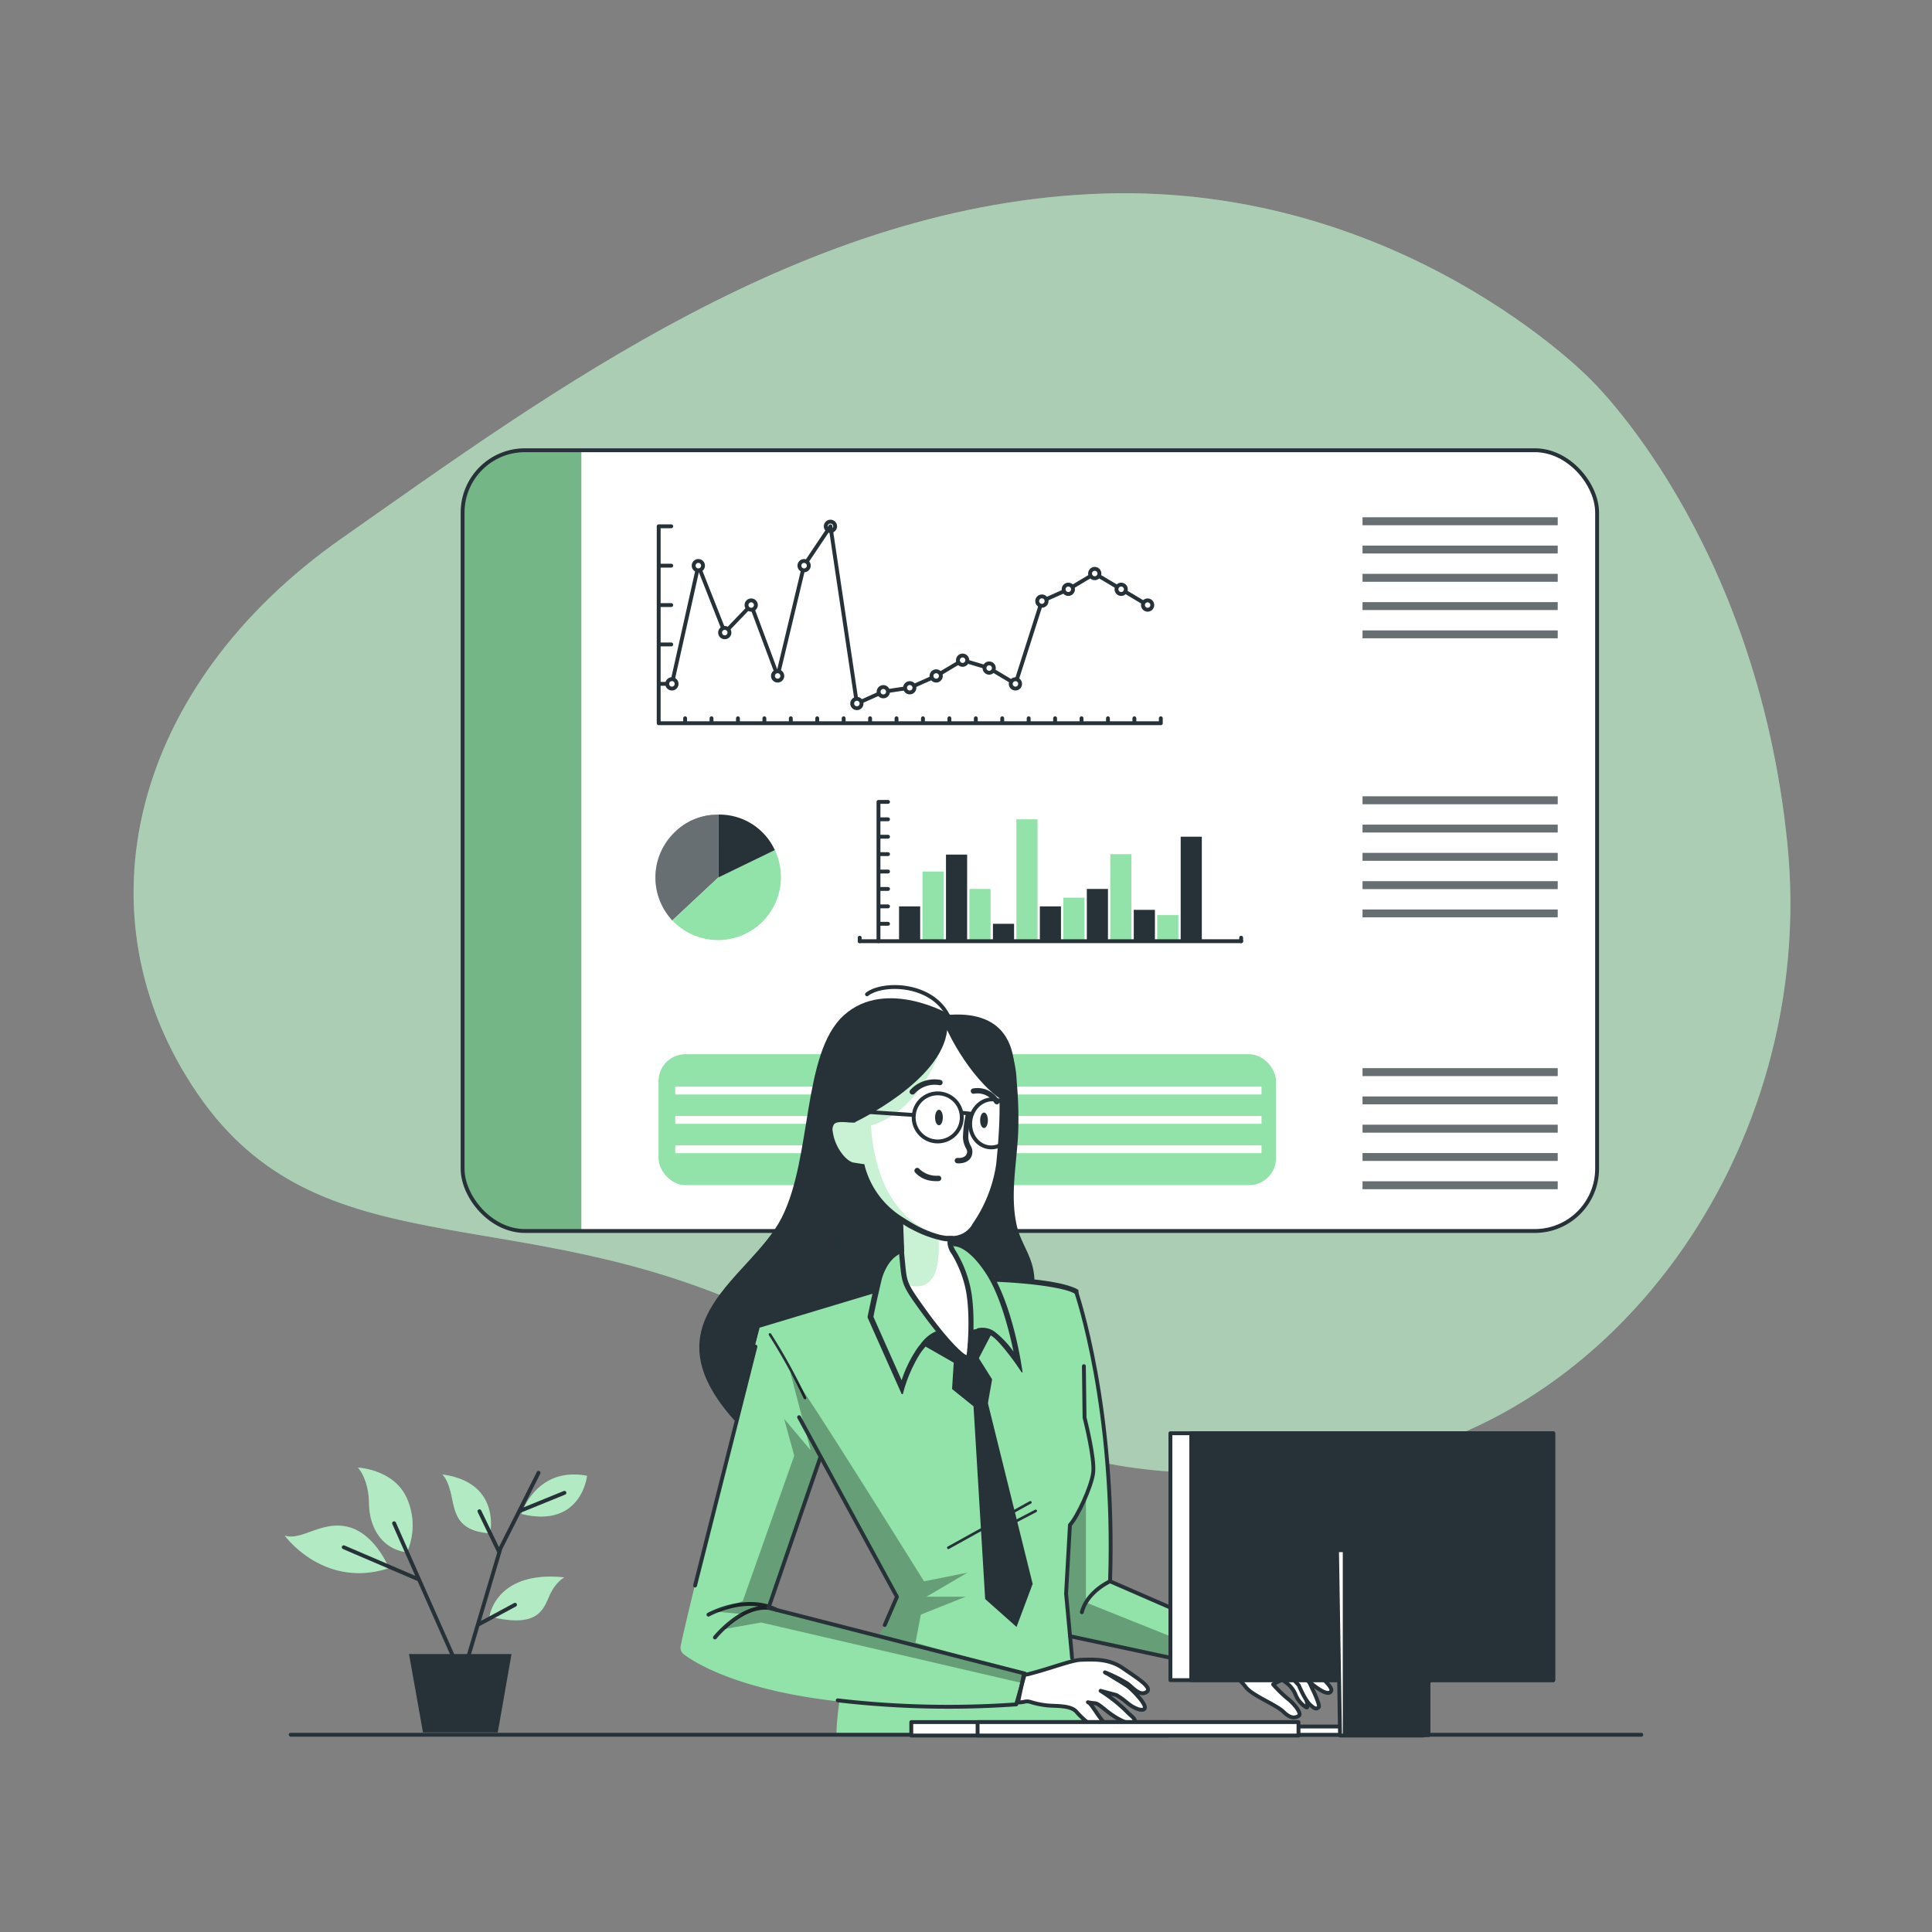 <svg xmlns="http://www.w3.org/2000/svg" viewBox="0 0 500 500"><rect x="0" y="0" width="500" height="500" fill="#808080" stroke="none"/><defs><clipPath id="a"><rect width="293.61" height="202.06" x="119.72" y="116.52" fill="#fff" stroke="#263238" stroke-miterlimit="10" rx="16.13"/></clipPath><clipPath id="b"><path fill="#92e3a9" d="m322.44 424.56-34.1-14.87-.11-.05-.44-.2s-.13-5.86-.38-12.93v-.17c-.18-5.58-.44-11.87-.75-16.58 0-.19 0-.38-.05-.58-.08-1.15-.16-2.19-.26-3.09l-.12-1.21c-.38-3.34-1-8.7-1.84-14.54-.05-.35-.11-.69-.17-1-1.1-7.38-2.6-15.4-4.56-21.11a.61.61 0 0 0 0-.13 28.51 28.51 0 0 0-1.21-3.07c-.08-.21-.19-.4-.28-.6l-2.65-.58c-.89-.2-2-.43-3.15-.67h-.09c-4.41-.95-10.25-2.13-13.66-2.61h-.24c-.42-.06-.8-.1-1.13-.13h-.23c0-.09-.14-.43-.33-.91-.71-1.75-2.58-5.43-6.17-6.9a8.54 8.54 0 0 0-3.84-.62.08.08 0 0 0-.06 0h-.1l-1.18.09-2.34.18c-4.21.33-7.4.54-8.93.64H233a2.86 2.86 0 0 0-.41.16c-1.11.55-4.1 2.75-5.48 10.69-.09.48-.13.78-.13.78l-1.06.29-3.92 1-25.25 7s-1.55 6-3.8 14.91l-.06.25-4.22 16.72-.3 1.24c-5.07 20.11-10.8 43.17-12.21 50a2.18 2.18 0 0 0 .84 2.21c3.3 2.45 14.59 9.32 40.21 12.18 0 0-1.07 8.17-.59 8.58h63.63l-.83-10.15-.42-2.74-.5-3.22-.78-5-.68-4.35.43.08.37.06 36.37 7.87zm-90.31-11.29a46 46 0 0 1-3.4 7.73c-.76 1.43-1.33 2.43-1.33 2.43l-28-7.49h-.13l12.64-39 .06-.13 20.18 36.44s-.02 0-.02.02z"/></clipPath></defs><g opacity=".7"><path fill="#92e3a9" d="M411.43 98s-48.7-50.32-125.8-47.91-142.84 51.1-197.22 89.25S19.44 236.75 51.09 283s82 26.79 146.07 56.81 76.25 47.08 147.71 39.78 125.8-82 117.68-161.51S411.43 98 411.43 98z"/><path fill="#fff" d="M411.43 98s-48.7-50.32-125.8-47.91-142.84 51.1-197.22 89.25S19.44 236.75 51.09 283s82 26.79 146.07 56.81 76.25 47.08 147.71 39.78 125.8-82 117.68-161.51S411.43 98 411.43 98z" opacity=".4"/></g><rect width="293.61" height="202.06" x="119.72" y="116.52" fill="#fff" rx="16.13"/><g clip-path="url(#a)"><path fill="#92e3a9" d="M150.45 116.52v202.06h-14.6a16.13 16.13 0 0 1-16.13-16.13v-169.8a16.13 16.13 0 0 1 16.13-16.13z"/><path d="M150.45 116.52v202.06h-14.6a16.13 16.13 0 0 1-16.13-16.13v-169.8a16.13 16.13 0 0 1 16.13-16.13z" opacity=".2"/></g><rect width="293.61" height="202.06" x="119.72" y="116.52" fill="none" stroke="#263238" stroke-miterlimit="10" rx="16.13"/><path fill="none" stroke="#263238" stroke-linecap="round" stroke-linejoin="round" d="M222.49 243.58v-.9m98.72.9v-.9m-93.86.9v-36.05m0 31.55h2.47m-2.47-4.51h2.47m-2.47-4.51h2.47m-2.47-4.51h2.47m-2.47-4.5h2.47m-2.47-4.51h2.47m-2.47-4.5h2.47m-2.47-4.51h2.47"/><path fill="#263238" d="M305.56 216.54h5.47v27.04h-5.47z"/><path fill="#92e3a9" d="M299.49 236.82h5.47v6.76h-5.47z"/><path fill="#263238" d="M293.42 235.47h5.47v8.11h-5.47z"/><path fill="#92e3a9" d="M287.34 221.05h5.47v22.54h-5.47z"/><path fill="#263238" d="M281.27 230.06h5.47v13.52h-5.47z"/><path fill="#92e3a9" d="M275.19 232.32h5.47v11.26h-5.47z"/><path fill="#263238" d="M269.11 234.57h5.47v9.01h-5.47z"/><path fill="#92e3a9" d="M263.04 212.04h5.47v31.55h-5.47z"/><path fill="#263238" d="M256.97 239.08h5.47v4.51h-5.47z"/><path fill="#92e3a9" d="M250.89 230.06h5.47v13.52h-5.47z"/><path fill="#263238" d="M244.82 221.17h5.47v22.54h-5.47z"/><path fill="#92e3a9" d="M238.74 225.55h5.47v18.03h-5.47z"/><path fill="#263238" d="M232.67 234.57h5.47v9.01h-5.47z"/><path fill="none" stroke="#263238" stroke-linecap="round" stroke-linejoin="round" d="M222.49 243.58h98.72"/><path fill="#fff" stroke="#263238" stroke-linecap="round" stroke-linejoin="round" d="M214.92 135h0a1.21 1.21 0 0 1 1.21 1.21h0a1.21 1.21 0 0 1-1.21 1.21h0a1.22 1.22 0 0 1-1.21-1.21h0a1.21 1.21 0 0 1 1.21-1.21z"/><path fill="none" stroke="#263238" stroke-linecap="round" stroke-linejoin="round" d="M170.47 187.17h129.95m-129.95 0v-1.28m6.84 1.28v-1.28m6.83 1.28v-1.28m6.84 1.28v-1.28m6.84 1.28v-1.28m6.84 1.28v-1.28m6.84 1.28v-1.28m6.84 1.28v-1.28m6.84 1.28v-1.28m6.84 1.28v-1.28m6.84 1.28v-1.28m6.84 1.28v-1.28m6.84 1.28v-1.28m6.84 1.28v-1.28m6.84 1.28v-1.28m6.84 1.28v-1.28m6.84 1.28v-1.28m6.84 1.28v-1.28m6.84 1.28v-1.28m6.84 1.28v-1.28m-129.95 1.28V136.2m0 40.78h3.25m-3.25-10.2h3.25m-3.25-10.19h3.25m-3.25-10.2h3.25m-3.25-10.19h3.25m7.01 10.19-6.84 30.59m13.68-13.26-6.84-17.33m13.68 10.2-6.84 7.13m13.68 11.22-6.84-18.35m13.67-10.2-6.83 28.55m13.67-38.74-6.84 10.19m13.68 35.68-6.84-45.87m13.68 42.81-6.84 3.06m13.68-4.08-6.84 1.02m13.68-4.07-6.84 3.05m13.68-7.13-6.84 4.08m13.68-2.04-6.84-2.04m13.68 6.12-6.84-4.08m13.68-17.33-6.84 21.41m13.68-24.47-6.84 3.06m13.68-7.14-6.84 4.08m13.68 0-6.84-4.08m13.67 8.16-6.83-4.08"/><path fill="#fff" stroke="#263238" stroke-linecap="round" stroke-linejoin="round" d="M173.89 175.77h0a1.21 1.21 0 0 1 1.21 1.23h0a1.21 1.21 0 0 1-1.21 1.2h0a1.21 1.21 0 0 1-1.21-1.2h0a1.21 1.21 0 0 1 1.21-1.23zm6.84-30.59h0a1.21 1.21 0 0 1 1.21 1.21h0a1.21 1.21 0 0 1-1.21 1.21h0a1.21 1.21 0 0 1-1.21-1.21h0a1.21 1.21 0 0 1 1.21-1.21zm6.84 17.33h0a1.21 1.21 0 0 1 1.21 1.21h0a1.21 1.21 0 0 1-1.21 1.21h0a1.21 1.21 0 0 1-1.21-1.21h0a1.21 1.21 0 0 1 1.21-1.21zm6.84-7.13h0a1.21 1.21 0 0 1 1.21 1.2h0a1.21 1.21 0 0 1-1.21 1.21h0a1.21 1.21 0 0 1-1.21-1.21h0a1.2 1.2 0 0 1 1.21-1.2zm6.84 18.35h0a1.21 1.21 0 0 1 1.21 1.21h0a1.21 1.21 0 0 1-1.21 1.2h0a1.21 1.21 0 0 1-1.21-1.2h0a1.21 1.21 0 0 1 1.21-1.21zm6.85-28.55h0a1.21 1.21 0 0 1 1.21 1.21h0a1.21 1.21 0 0 1-1.21 1.21h0a1.21 1.21 0 0 1-1.21-1.21h0a1.21 1.21 0 0 1 1.21-1.21zm13.66 35.68h0a1.21 1.21 0 0 1 1.21 1.21h0a1.21 1.21 0 0 1-1.21 1.21h0a1.21 1.21 0 0 1-1.21-1.21h0a1.21 1.21 0 0 1 1.21-1.21zm6.84-3.05h0a1.2 1.2 0 0 1 1.21 1.2h0a1.21 1.21 0 0 1-1.21 1.21h0a1.21 1.21 0 0 1-1.21-1.21h0a1.21 1.21 0 0 1 1.21-1.2zm6.84-1.02h0a1.2 1.2 0 0 1 1.21 1.2h0a1.21 1.21 0 0 1-1.21 1.21h0a1.21 1.21 0 0 1-1.21-1.21h0a1.21 1.21 0 0 1 1.21-1.2zm6.84-3.06h0a1.21 1.21 0 0 1 1.21 1.21h0a1.21 1.21 0 0 1-1.21 1.2h0a1.21 1.21 0 0 1-1.21-1.2h0a1.21 1.21 0 0 1 1.21-1.21zm6.84-4.08h0a1.21 1.21 0 0 1 1.21 1.21h0a1.21 1.21 0 0 1-1.21 1.2h0a1.21 1.21 0 0 1-1.21-1.2h0a1.21 1.21 0 0 1 1.21-1.21zm6.88 2.04h0a1.21 1.21 0 0 1 1.21 1.21h0a1.21 1.21 0 0 1-1.21 1.2h0a1.21 1.21 0 0 1-1.21-1.2h0a1.21 1.21 0 0 1 1.21-1.21zm6.8 4.08h0A1.21 1.21 0 0 1 264 177h0a1.21 1.21 0 0 1-1.21 1.2h0a1.21 1.21 0 0 1-1.21-1.2h0a1.21 1.21 0 0 1 1.21-1.21zm6.84-21.42h0a1.21 1.21 0 0 1 1.21 1.21h0a1.21 1.21 0 0 1-1.21 1.21h0a1.21 1.21 0 0 1-1.21-1.21h0a1.21 1.21 0 0 1 1.21-1.21zm6.84-3.05h0a1.21 1.21 0 0 1 1.21 1.21h0a1.21 1.21 0 0 1-1.21 1.21h0a1.21 1.21 0 0 1-1.21-1.21h0a1.21 1.21 0 0 1 1.21-1.21zm6.84-4.08h0a1.21 1.21 0 0 1 1.21 1.21h0a1.22 1.22 0 0 1-1.21 1.21h0a1.21 1.21 0 0 1-1.21-1.21h0a1.21 1.21 0 0 1 1.21-1.21zm6.84 4.08h0a1.21 1.21 0 0 1 1.21 1.21h0a1.22 1.22 0 0 1-1.21 1.21h0a1.21 1.21 0 0 1-1.21-1.21h0a1.21 1.21 0 0 1 1.21-1.21zm6.84 4.08h0a1.21 1.21 0 0 1 1.21 1.21h0a1.21 1.21 0 0 1-1.21 1.21h0a1.22 1.22 0 0 1-1.2-1.21h0a1.21 1.21 0 0 1 1.2-1.21z"/><rect width="159.8" height="33.87" x="170.43" y="272.83" fill="#92e3a9" rx="6.95"/><path fill="#263238" d="M352.63 133.89h50.49v2.02h-50.49zm0 7.32h50.49v2.02h-50.49zm0 7.32h50.49v2.02h-50.49zm0 7.31h50.49v2.02h-50.49zm0 7.32h50.49v2.02h-50.49zm0 42.94h50.49v2.02h-50.49zm0 7.32h50.49v2.02h-50.49zm0 7.32h50.49v2.02h-50.49zm0 7.32h50.49v2.02h-50.49zm0 7.32h50.49v2.02h-50.49zm0 41.07h50.49v2.02h-50.49zm0 7.32h50.49v2.02h-50.49zm0 7.32h50.49v2.02h-50.49zm0 7.32h50.49v2.02h-50.49zm0 7.32h50.49v2.02h-50.49z"/><path fill="#fff" d="M352.63 133.89h50.49v2.02h-50.49zm0 7.32h50.49v2.02h-50.49zm0 7.32h50.49v2.02h-50.49zm0 7.31h50.49v2.02h-50.49zm0 7.32h50.49v2.02h-50.49zm0 42.94h50.49v2.02h-50.49zm0 7.32h50.49v2.02h-50.49zm0 7.32h50.49v2.02h-50.49zm0 7.32h50.49v2.02h-50.49zm0 7.32h50.49v2.02h-50.49zm0 41.07h50.49v2.02h-50.49zm0 7.32h50.49v2.02h-50.49zm0 7.32h50.49v2.02h-50.49zm0 7.32h50.49v2.02h-50.49zm0 7.32h50.49v2.02h-50.49z" opacity=".3"/><path fill="#fff" d="M174.75 281.23h151.73v2.02H174.75zm0 7.59h151.73v2.02H174.75zm0 7.6h151.73v2.02H174.75z"/><path fill="#263238" d="M185.89 227.1 174 238.2a16.27 16.27 0 0 1 .8-23 15.7 15.7 0 0 1 11.1-4.37z"/><path fill="#92e3a9" d="m185.89 227.1 14.63-7.1A16.28 16.28 0 0 1 174 238.2z"/><path fill="#263238" d="M185.89 227.1v-16.28a15.76 15.76 0 0 1 14.63 9.18z"/><path fill="#fff" d="M185.89 227.1 174 238.2a16.27 16.27 0 0 1 .8-23 15.7 15.7 0 0 1 11.1-4.37z" opacity=".3"/><path fill="#fff" stroke="#263238" stroke-linecap="round" stroke-miterlimit="10" d="M337.13 436.85s2 5.63.9 5a6.76 6.76 0 0 1-2.76-3.33 7.32 7.32 0 0 0-2.51-3.13l-2.58-2s2.41-1 3.9-.29 3.05 3.75 3.05 3.75z"/><path fill="#fff" stroke="#263238" stroke-linecap="round" stroke-miterlimit="10" d="M338.44 434.59s3.46 6.71 2.84 7.25-1 .48-2.3-.73-2.88-5-2.88-5l-2.83-3s4.09-1.38 5.17 1.48z"/><path fill="#fff" stroke="#263238" stroke-linecap="round" stroke-linejoin="round" d="M323.72 425.82s7.22 1.22 8.88 1.46 3.77 2.27 5.45 3.55 7 5.53 6.47 6.76-2.53.11-4.34-1.27-3.16-2.81-5.75-2.34a15.82 15.82 0 0 0-4.95 1.94 32 32 0 0 0 3.74 3.66c1.67 1.28 3.76 3.89 2.91 4.46s-2.08.86-3.95-1-8.06-4.2-9.74-6.39c-3.89-5.09-8.64-5.28-8.64-5.28l8.28-6.6z"/><path fill="#92e3a9" d="m322.44 424.56-34.1-14.87-.11-.05-.44-.2s-.13-5.86-.38-12.93v-.17c-.18-5.58-.44-11.87-.75-16.58 0-.19 0-.38-.05-.58-.08-1.15-.16-2.19-.26-3.09l-.12-1.21c-.38-3.34-1-8.7-1.84-14.54-.05-.35-.11-.69-.17-1-1.1-7.38-2.6-15.4-4.56-21.11a.61.61 0 0 0 0-.13 28.51 28.51 0 0 0-1.21-3.07c-.08-.21-.19-.4-.28-.6l-2.65-.58c-.89-.2-2-.43-3.15-.67h-.09c-4.41-.95-10.25-2.13-13.66-2.61h-.24c-.42-.06-.8-.1-1.13-.13h-.23c0-.09-.14-.43-.33-.91-.71-1.75-2.58-5.43-6.17-6.9a8.54 8.54 0 0 0-3.84-.62.08.08 0 0 0-.06 0h-.1l-1.18.09-2.34.18c-4.21.33-7.4.54-8.93.64H233a2.86 2.86 0 0 0-.41.16c-1.11.55-4.1 2.75-5.48 10.69-.09.48-.13.78-.13.78l-1.06.29-3.92 1-25.25 7s-1.55 6-3.8 14.91l-.06.25-4.22 16.72-.3 1.24c-5.07 20.11-10.8 43.17-12.21 50a2.18 2.18 0 0 0 .84 2.21c3.3 2.45 14.59 9.32 40.21 12.18 0 0-1.07 8.17-.59 8.58h63.63l-.83-10.15-.42-2.74-.5-3.22-.78-5-.68-4.35.43.08.37.06 36.37 7.87zm-90.31-11.29a46 46 0 0 1-3.4 7.73c-.76 1.43-1.33 2.43-1.33 2.43l-28-7.49h-.13l12.64-39 .06-.13 20.18 36.44s-.02 0-.02.02z"/><g clip-path="url(#b)"><path d="M281.04 388.03v26.69l36.77 14.73-3.69 1.99-37.17-8-1.07-11 1.04-17.78 4.12-6.63z" opacity=".3"/></g><path fill="none" stroke="#263238" stroke-linecap="round" stroke-linejoin="round" d="m280.51 353.56.17 13.32s2.76 10.69 2.22 14.39-4 11.17-6 13.39l-1 17.78 1.56 16.67"/><path fill="#263238" d="M255.43 264.2a15.63 15.63 0 0 1 6 7 28.81 28.81 0 0 1 1.7 8.8 103.61 103.61 0 0 1 .38 13.06c-.36 8-2.14 16.13-.4 24 1.15 5.2 4.6 8.43 4.6 14.58L257 330.32s-3.31-7-10.57-8.47l-.49-1.25s5.67.46 10-10.27 3.16-22.64 3.16-22.64v-12.05z"/><path fill="#fff" d="m233.06 315.39.73 14.93s12.23 21.45 16.32 22.07 0-22-1.71-25.14-3-10.62-3-10.62z"/><path fill="#fff" d="M231.52 268.53c-1.06-.65-10.81-1.08-12.15 2.33-1.94 5 1.23 19 .74 18.94-2.33-.07-6-.92-5.47 3.24s3.71 8.17 6 8.52l2.27.35a22.69 22.69 0 0 0 10.44 13.88c9 5.78 15.66 6.51 18.78 1.43a40.43 40.43 0 0 0 6.64-16.52c3-29.35-4.51-35.93-4.51-35.93s-21.69 4.41-22.74 3.76z"/><path fill="#92e3a9" d="M245.12 266.57s-4.75 20.2-19.71 24.68c0 0 .18 23.11 17.27 28.18 0 0 2.34 16-7.61 13.09l-2-4.11v-13s-8.95-6.78-9.37-13.61c0 0-4.61 0-6.5-3s-3.11-6.89-2.15-9.05 7.46-2.16 7.46-2.16z"/><path fill="#fff" d="M245.12 266.57s-4.75 20.2-19.71 24.68c0 0 .18 23.11 17.27 28.18 0 0 2.34 16-7.61 13.09l-2-4.11v-13s-8.95-6.78-9.37-13.61c0 0-4.61 0-6.5-3s-3.11-6.89-2.15-9.05 7.46-2.16 7.46-2.16z" opacity=".5"/><path fill="#263238" d="M221.24 290.43s22.5-10.63 23.88-23.86c0 0 6.33 14.08 16.3 19.43 0 0 7.42-24.83-15.53-23.38 0 0-16.58-9.68-27.47.11s-8.14 36.67-16.12 52.41-35.5 26.72-12.07 52.64l6.37-24.18 30.34-9.13s1.11-8.41 7.07-10.5l-.29-7.9s-8.06-5.3-10.82-14.16c0 0-4.92-.14-7.59-6.27s1.69-7.76 5.93-5.21z"/><path fill="none" stroke="#263238" stroke-linecap="round" stroke-linejoin="round" d="M239.71 264.1a50.24 50.24 0 0 1-20.56 23.57m12.33-26.21a167.37 167.37 0 0 1-15.18 25.37m-3.02 12.79c-.54 6.66-3.71 12.82-7.31 18.45s-7.71 11-10.48 17.06-4.11 13.17-1.86 19.46m23.81-53.1a92.72 92.72 0 0 1-4.17 36.32" opacity=".2"/><path fill="#92e3a9" d="m196.6 343.6.37-.11-.36.13-5.88 25.52-5.73 22.93 6-24.62z"/><path fill="#fff" d="m196.6 343.6.37-.11-.36.13-5.88 25.52-5.73 22.93 6-24.62z" opacity=".5" style="isolation:isolate"/><path fill="#263238" d="M251.2 351.74a1.07 1.07 0 0 1-.88.37h-.06c-2.81-.14-10.89-11.25-11.81-12.52-4.84-6.65-5-7.28-5.5-12.31l-.09-1c-.31-2.95-.48-5.83-.57-7.95 0-.65 0-1.21-.05-1.69.47.24 1 .45 1.41.66v1.67c.09 2 .25 4.59.52 7.21l.1 1c.47 4.84.51 5 5.25 11.64 5.38 7.47 9.56 11.67 10.71 11.92a.66.66 0 0 1 .83 0 .68.68 0 0 1 .14 1z"/><path fill="#263238" d="M251.63 349.33a.68.68 0 0 1-.67.62.7.7 0 0 1-.62-.77c0-.09 1-10-.67-16.56a30 30 0 0 0-3.36-8.07 5.58 5.58 0 0 1-1.09-2.73v-.79c0-.4 0-.78-.06-1.16a9 9 0 0 0 1.37 0c0 .26 0 .53.06.79s0 .46 0 .69v.59a5.86 5.86 0 0 0 .83 1.92 30.22 30.22 0 0 1 3.51 8.42c1.73 6.77.75 16.64.7 17.05zM241 346.37a.7.7 0 0 0-1-.24 14.88 14.88 0 0 0-3.26 3.81 32.35 32.35 0 0 0-3.4 7.27l-7.29-16.4c.15-1.07 1.21-5.78 2.15-9.79a14.47 14.47 0 0 1 4.72-7.21.69.69 0 0 0 0-1 .71.71 0 0 0-1-.12 15.7 15.7 0 0 0-5.19 8c-1.07 4.54-2.19 10.05-2.19 10.05v.26l8.82 19.8h.29l.39-1.42a37.77 37.77 0 0 1 3.78-8.58 15.58 15.58 0 0 1 2.84-3.43.69.69 0 0 0 .34-1z"/><path fill="#263238" d="m264.43 355.2.22-.08-.41-2.5c-.1-.62-2.43-15.15-7.73-23.46s-9.39-8-9.57-8a.71.71 0 0 0 .15 1.39s3.49-.14 8.26 7.32c3.62 5.68 5.94 15 6.94 19.92a23.68 23.68 0 0 0-5-5.24 5.47 5.47 0 0 0-4.29-.79.69.69 0 0 0 .45 1.3 4.36 4.36 0 0 1 3.19.7c1.72 1 5.17 5.66 6.35 7.32zm-19 45.7a.32.32 0 0 1-.3-.19.34.34 0 0 1 .13-.46l21.25-11.76a.36.36 0 0 1 .46.2.34.34 0 0 1-.12.41l-21.24 11.75a.41.41 0 0 1-.18.05zm11.05-3.53a.37.37 0 0 1-.29-.19.32.32 0 0 1 .14-.45l11.53-6a.33.33 0 0 1 .47.13.35.35 0 0 1-.15.48l-11.52 6a.37.37 0 0 1-.18.03zm-48.18-35.26a.35.35 0 0 1-.31-.22 145.35 145.35 0 0 0-9-16.35.34.34 0 0 1 .1-.47.34.34 0 0 1 .47.12 147.5 147.5 0 0 1 9.09 16.48.36.36 0 0 1-.18.46zm48.05 9.14a.32.32 0 0 1-.35-.25 103.31 103.31 0 0 0-6.09-18.13.34.34 0 0 1 .62-.28 102 102 0 0 1 6.15 18.32.34.34 0 0 1-.28.39z"/><path fill="#263238" d="M279.07 333.81q.06.85.15 2.07c-.2-.24-.34-.42-.44-.55-1.53-2.05-12.71-3.25-20.3-3.58-.53 0-1.06-.05-1.54-.05h-.06a.67.67 0 0 1-.6-.7 1 1 0 0 1 .06-.26.68.68 0 0 1 .65-.39l1.23.05c3.82.18 14.43.77 19.39 2.72a7.64 7.64 0 0 1 1.46.69zm3.93 42.88c.09.49.15 1 .23 1.45l-.35-.21a.69.69 0 0 1-.21-1s.05-.08.08-.09a.4.4 0 0 1 .25-.15zm-23-91.03v-.52c0-1.3-.1-2.62-.17-3.92v-.25l-.54 1-.13.23-.49.88v1.82c.08 3.84-.12 7.87-.43 11.75-.12 1.6-.28 3.16-.43 4.67a36.19 36.19 0 0 1-6.2 15.53v.06a4.9 4.9 0 0 1-.89 1.15 5.91 5.91 0 0 1-1.95 1.34l-.44.17a3.92 3.92 0 0 1-.56.16 7 7 0 0 1-.82.13 3 3 0 0 1-.43 0h-1.37a14.6 14.6 0 0 1-2.45-.44 28.76 28.76 0 0 1-6.82-3c-.43-.26-.88-.52-1.33-.81a.28.28 0 0 1-.09-.06l-.52-.33a22.29 22.29 0 0 1-10.13-13.41l-.09-.5-2.78-.43c-2-.31-4.92-4.08-5.4-7.92a2.45 2.45 0 0 1 .31-2c.57-.69 2.05-.6 3.33-.52a8.12 8.12 0 0 0 1 .07 9.29 9.29 0 0 0 1.18 0l-.82-1.23h-.32l-.91-.14c-1.45-.09-3.07-.19-4.15.62a.69.69 0 0 0-.22.2.37.37 0 0 0-.15.11 3.74 3.74 0 0 0-.82 2.27v.13a.07.07 0 0 0 0 .05 3.57 3.57 0 0 0 .12.69 13.54 13.54 0 0 0 3 6.7 6.4 6.4 0 0 0 3.56 2.43l1.83.28A23.79 23.79 0 0 0 233 316.4l.09.06h.05c.22.14.42.29.64.42l.56.35.44.27a6.72 6.72 0 0 0 .7.4l.21.1.42.22a30.08 30.08 0 0 0 6.77 2.63c.38.1.76.19 1.16.27a9.37 9.37 0 0 0 1.2.15h1.96a4.1 4.1 0 0 0 .49-.06h.28a1.25 1.25 0 0 0 .27-.1 1.43 1.43 0 0 0 .28-.07 7.4 7.4 0 0 0 4.16-3.34c3.24-5.32 5.63-9.61 6.74-16.83.17-1.71.3-3.41.4-5.12.18-3.36.26-6.75.18-10.09z"/><path fill="#263238" d="M244 289.21c0 1.12-.43 2-1 2s-1-.91-1-2 .44-2 1-2 1 .89 1 2zm11.66.72c0 1.12-.44 2-1 2s-1-.91-1-2 .42-2 1-2 .99.91 1 2zM236 283.25a.74.74 0 0 1-.34-.15.71.71 0 0 1-.09-1 8.47 8.47 0 0 1 7.79-2.62.69.69 0 0 1 .58.79.7.7 0 0 1-.79.58 7 7 0 0 0-6.44 2.17.75.75 0 0 1-.71.23zm21.84 2.53a.73.73 0 0 1-.48-.3 5.07 5.07 0 0 0-5.26-2.43.71.71 0 0 1-.84-.52.66.66 0 0 1 .48-.82 6.43 6.43 0 0 1 6.76 3 .7.7 0 0 1-.15 1 .71.71 0 0 1-.51.07zm-10.22 15.27a.7.7 0 0 1 .17-1.38s1.82.22 2.37-1c.28-.58.11-1-.24-1.65a6.23 6.23 0 0 1-.71-2.74 31.86 31.86 0 0 1 .68-5.59.69.69 0 0 1 .82-.53.69.69 0 0 1 .53.82 30.35 30.35 0 0 0-.65 5.29 4.77 4.77 0 0 0 .58 2.16 3.1 3.1 0 0 1 .22 2.91c-.96 2.03-3.64 1.73-3.77 1.71zm-6.62 4.54a6.77 6.77 0 0 1-4.18-2.17.7.7 0 0 1 .09-1 .68.68 0 0 1 1 .08 6.42 6.42 0 0 0 4.95 1.77.7.7 0 0 1 .74.64.69.69 0 0 1-.62.75 9.11 9.11 0 0 1-1.98-.07z"/><path fill="none" stroke="#263238" stroke-linecap="round" stroke-linejoin="round" d="M278.55 334.46s10.28 29.93 8.73 74.78l35.16 15.32-8.32 6.89-37.17-8"/><path fill="#263238" d="m247 350-.61 9.48L252 364l3.63-.65 1.13-6.38-5.35-8.49s1.91 4.11-4.41 1.52z"/><path fill="#263238" d="m251.95 364.01 3.01 49.82 8.12 7.22 4.17-11.14-12.3-49.66-3 3.76zm-13.64-16.22 10.09 5.77v-3.09l-6.17-5.92a9.18 9.18 0 0 0-3.92 3.24zm11.6 4.55 1.13-8s4.26-1.39 5.67.66l-5.15 9.88z"/><path fill="none" stroke="#263238" stroke-linecap="round" stroke-linejoin="round" d="M243.35 283a6.22 6.22 0 1 1-6.85 5.51 6.21 6.21 0 0 1 6.85-5.51zm13.98 1.55c3.06.32 5.25 3.36 4.88 6.77s-3.15 5.92-6.21 5.59-5.25-3.37-4.88-6.78 3.15-5.91 6.21-5.58zm-21.21 3.98-15.51-1.01m28.44.48 2.56.27m-52.72 127.86c-7.12-.73-13.86 7.64-13.86 7.64m-1.68-5.9s9.58-5.35 17.77-1.17m86.16-7.46s-5.94 2.64-7.29 8m-55.61-159.91c4-3.21 17.42-3.09 21.39 6.43"/><path d="m236.93 425.12 1.38-7.26 11.6-4.63h-10.15l10.61-6.23-11.24 2.24s-21.83-35.12-31.51-49.71c-1.3-1.95-2.37-3.53-3.15-4.61l2.84 10.89.41 1.57.67 2.57 1.4 5.36-6.87-8.14 2.63 9.55-13.31 37.6-5.3 2.05h-.09l-1.81.7 7.19.66-5.23 3.94 10-1.77 67.57 15.69.69-2.49zm-8.2-4.11c-.76 1.43-1.33 2.43-1.33 2.43l-28-7.49h-.13l13.07-38.79c.31.61 18.61 33.93 19.81 36.1z" opacity=".3"/><path fill="none" stroke="#263238" stroke-linecap="round" stroke-linejoin="round" d="m179.88 410.34 15.63-61.85m21.73 91.61-.44-.05"/><path fill="#fff" stroke="#263238" stroke-linecap="round" stroke-linejoin="round" d="M290.6 431.72c-3.54-2.47-7.51-2.28-10.88-2.16-2.42.08-8.08 2.33-13.73 3.74a3.63 3.63 0 0 1-1.08.05c0 .55-1 4.92-1.43 7.24a7.34 7.34 0 0 0 1.76-.21 2.9 2.9 0 0 1 1.46.09 21.57 21.57 0 0 0 3.91.84c2.23.32 6.46-.14 8 1.74a23.49 23.49 0 0 0 4.46 3.92c1.32 1 2.88 2.08 4.6 1.86 1.42-.18-.37-1.33-.78-1.71a30 30 0 0 1-3.29-4.17c-.34-.45-1.47-2.3-2.05-2.41a15.73 15.73 0 0 0 1.72.24c.78.06 1.57.76 2.59 1.56a25.74 25.74 0 0 0 2.73 2c.42.31 5.42 3.14 5.15 1-.09-.66-1.22-1.47-1.65-1.91a40.05 40.05 0 0 0-7.25-5.85l4.08 1.1a19.76 19.76 0 0 1 2.07 1.41c.37.31.79.65 1.24 1 .75.58 2.81 1.76 3.76 1.3 1.53-.73-3.17-5.24-3.91-5.82s-4.92-3.06-5.12-3.22l-.87-.44-.14-.11a37 37 0 0 1 5.9 2.94c1.53 1.19 3.18 3.29 4.88 2.15s-2.59-3.7-6.13-6.17z"/><path fill="none" stroke="#263238" stroke-linecap="round" stroke-linejoin="round" d="m212.32 377.12-13.43 39 66.35 17-2.24 7.97a248.1 248.1 0 0 1-45-.9l-.68-.09"/><path fill="none" stroke="#263238" stroke-linecap="round" stroke-linejoin="round" d="m206.8 366.77 25.33 46.49-3.16 7.29m195.8 28.4H75.23"/><g stroke="#263238" stroke-linecap="round" stroke-linejoin="round"><path fill="#fff" d="M320.66 446.82h45.96v2.14h-45.96zm-17.76-75.9h99.08v63.9H302.9z"/><path fill="#263238" d="M308.3 370.92h93.67v63.9H308.3z"/><path fill="#fff" d="M346.01 400.61h21.68l.79 48.54H346.8l-.79-48.54z"/><path fill="#263238" d="M348.01 399.73h21.68v49.33h-21.68z"/><path fill="none" d="M370.2 434.97v-33.78h-23.63"/><path fill="#fff" d="M235.84 445.68h66.37v3.47h-66.37z"/><path fill="#fff" d="M253 445.68h83.05v3.47H253z"/></g><path fill="#92e3a9" d="M105.32 401.73a17.21 17.21 0 0 0 0-13.92c-3.29-7.58-12.69-8-12.69-8s2.78 2.8 2.88 9.37 3.7 11.82 9.81 12.55zm-4.66 4.11s-3.45-8.74-10.37-10.62-12.32 3.7-16.61 2.17c0 0 10.04 13.94 26.98 8.45zm26.18-9.02s2.91-13.21-12.39-15.22c0 0 1.43 1 2.38 5.44s1.41 9.23 10.01 9.78zm-.16 21.54s1.57-12 19.39-10.13c0 0-2.33 1.08-4 5s-3.45 8.04-15.39 5.13zm8.24-26.56s3.78-12.35 17-9.87c.01 0-1.41 13.72-17 9.87z"/><path fill="#fff" d="M105.32 401.73a17.21 17.21 0 0 0 0-13.92c-3.29-7.58-12.69-8-12.69-8s2.78 2.8 2.88 9.37 3.7 11.82 9.81 12.55zm-4.66 4.11s-3.45-8.74-10.37-10.62-12.32 3.7-16.61 2.17c0 0 10.04 13.94 26.98 8.45zm26.18-9.02s2.91-13.21-12.39-15.22c0 0 1.43 1 2.38 5.44s1.41 9.23 10.01 9.78zm-.16 21.54s1.57-12 19.39-10.13c0 0-2.33 1.08-4 5s-3.45 8.04-15.39 5.13zm8.24-26.56s3.78-12.35 17-9.87c.01 0-1.41 13.72-17 9.87z" opacity=".3"/><path fill="#263238" d="M105.85 428.06h26.53l-3.56 20.3h-19.35l-3.62-20.3z"/><path fill="none" stroke="#263238" stroke-linecap="round" stroke-linejoin="round" d="m120.68 430.47 8.84-29.75 9.86-19.56m6.69 5.18-11.71 4.77m-10.28 0 5.14 10.62m4.07 13.58-9.65 5.2m-21.65-26.3 18.69 42.19m-12.23-27.61-19.49-8.36"/></svg>